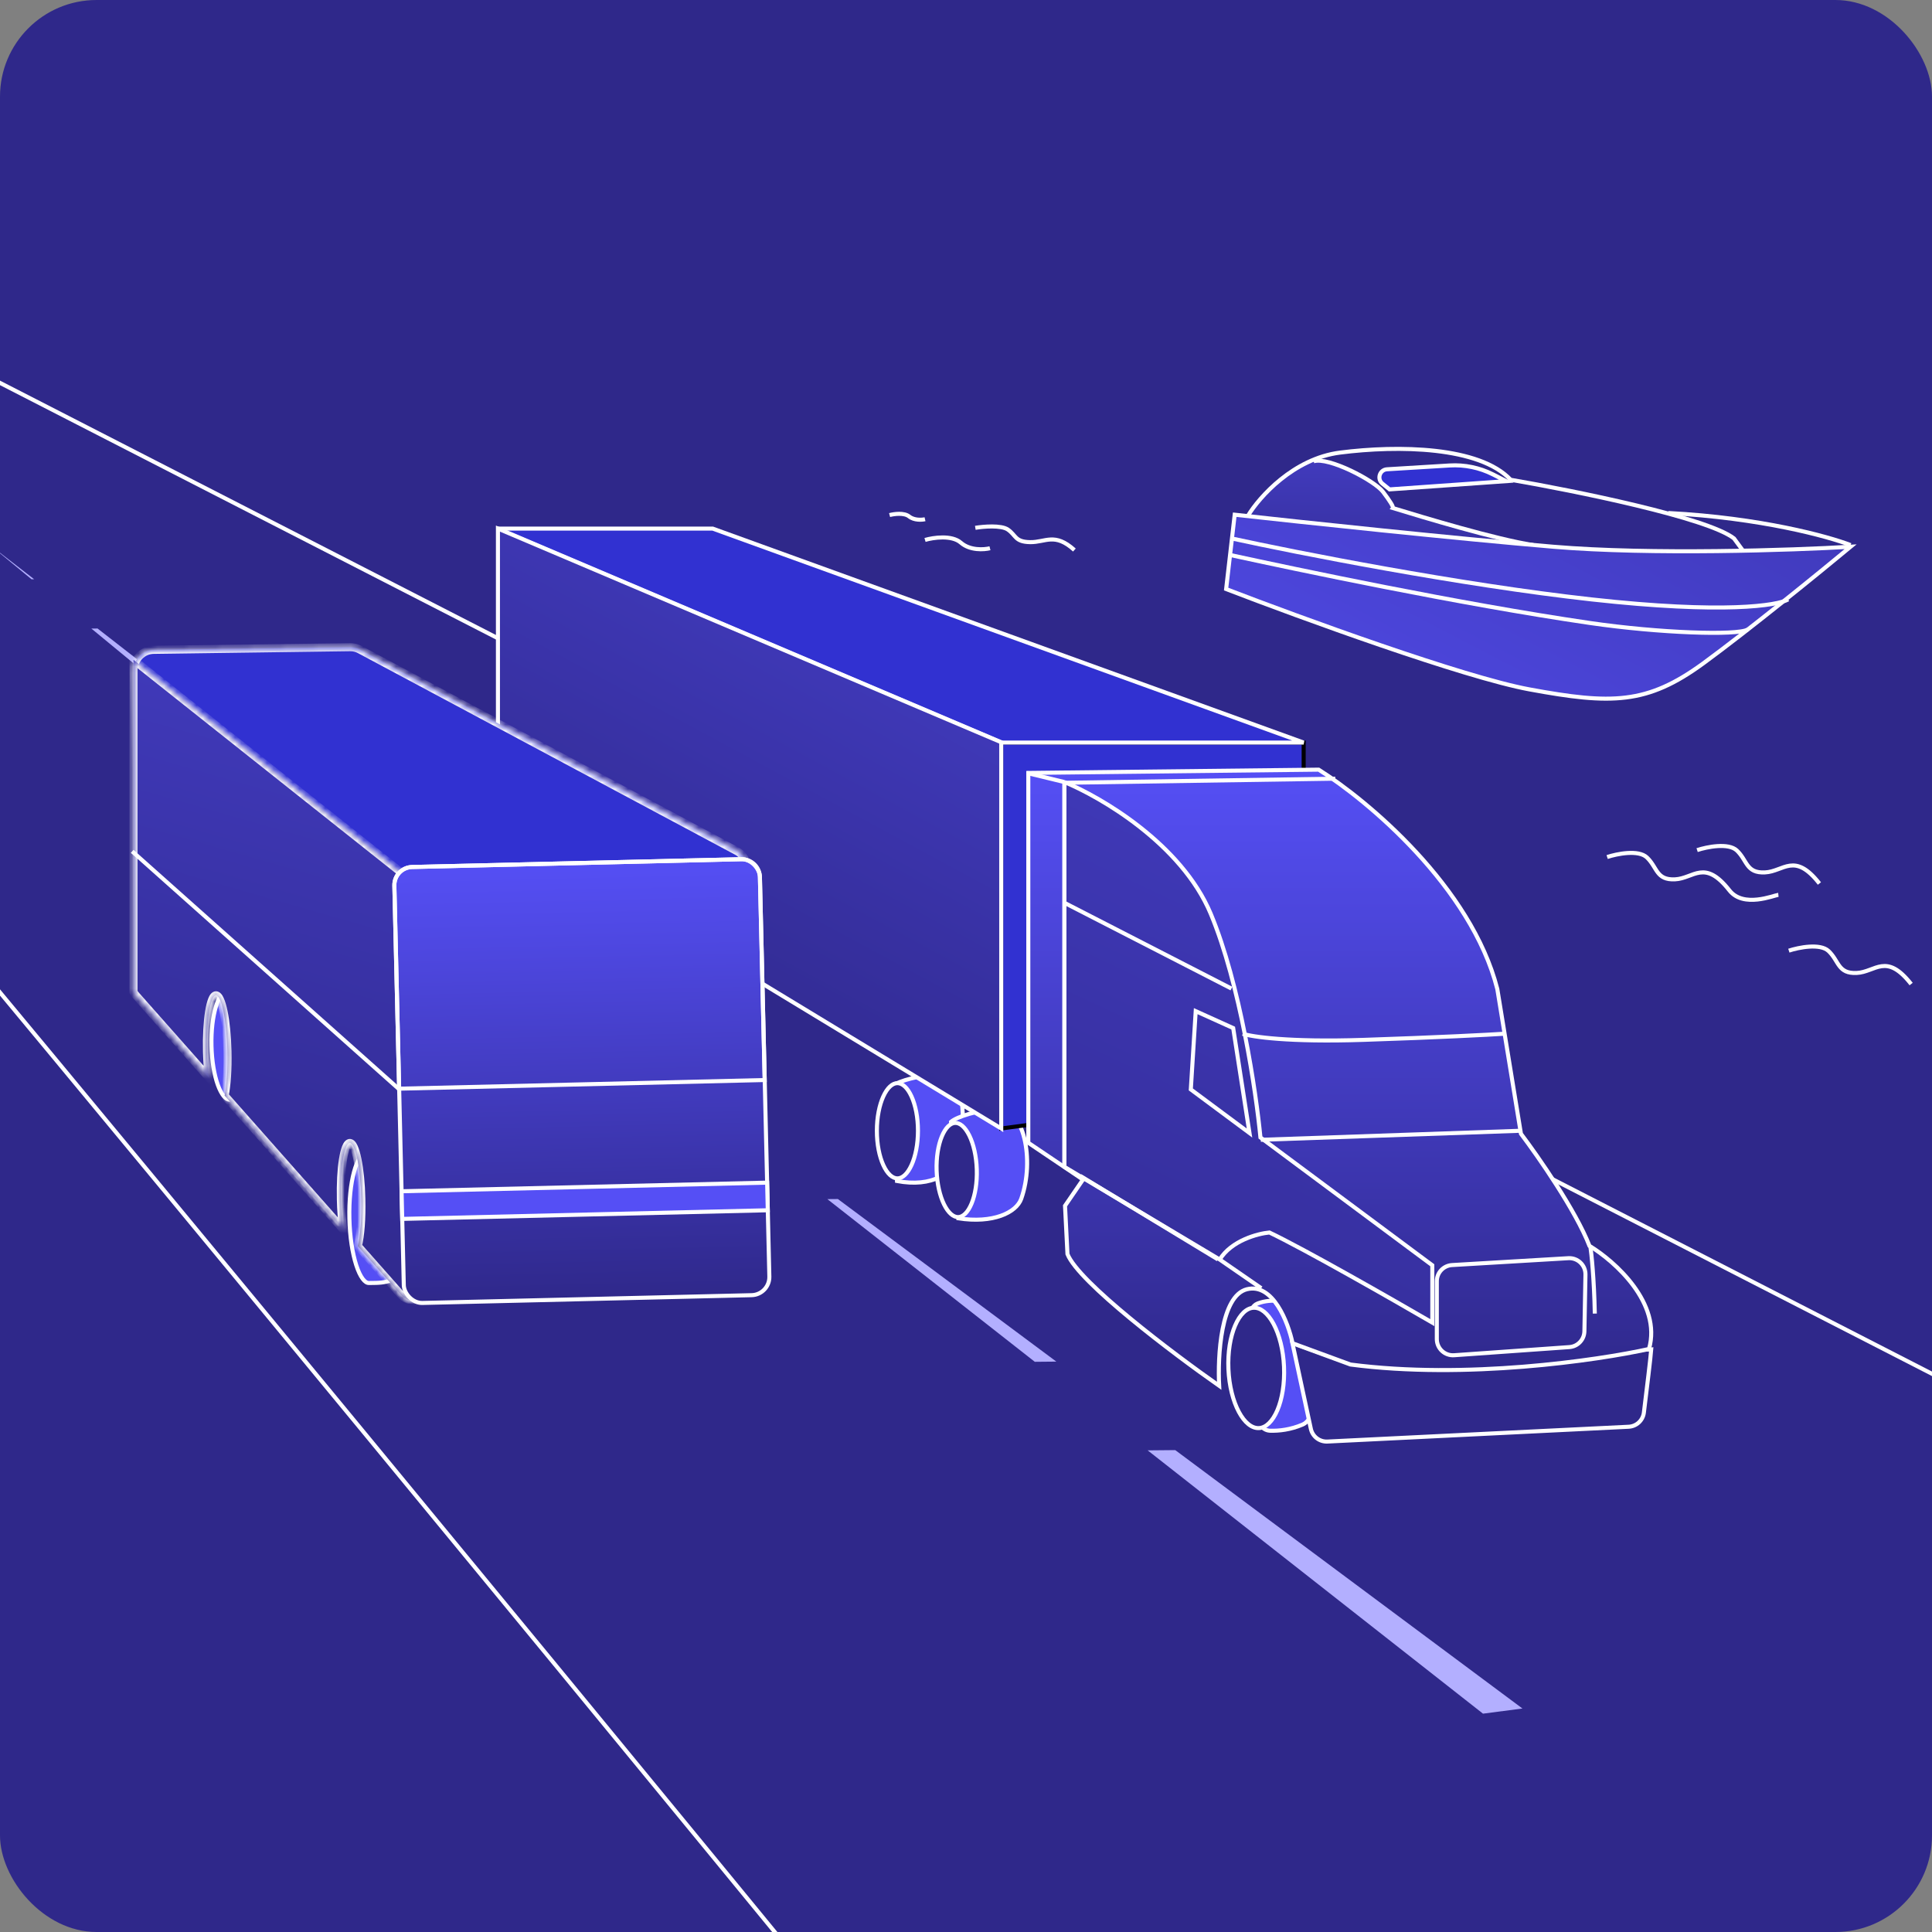 <svg width="300" height="300" viewBox="0 0 300 300" fill="none" xmlns="http://www.w3.org/2000/svg">
<rect x="0" y="0" width="300" height="300" fill="#808080" stroke="none"/>
<g clip-path="url(#clip0_401_33121)">
<rect width="300" height="300" rx="15" fill="#2F288A"/>
<path d="M-60.132 28.611L360.131 244.167" stroke="white" stroke-width="0.627"/>
<path fill-rule="evenodd" clip-rule="evenodd" d="M33.36 111.781C37.01 114.628 40.783 117.574 44.66 120.601L42.127 120.624L31.417 111.799L33.36 111.781ZM49.576 126.251L51.866 126.23C54.146 128.012 56.456 129.817 58.791 131.642L56.844 131.66L49.576 126.251ZM67.892 139.882L69.311 139.869C78.377 146.96 87.72 154.273 97.124 161.638L67.892 139.882ZM117.024 176.448L97.124 161.638C103.423 166.571 109.75 171.528 116.041 176.457L117.024 176.448ZM130.106 186.185L128.472 186.199C139.585 194.911 150.446 203.429 160.685 211.461L164.028 211.43L130.106 186.185ZM5.304 89.944C2.866 88.053 0.575 86.277 -1.556 84.629L4.899 89.948L5.304 89.944ZM15.15 97.594L14.189 97.603L24.582 106.167L26.141 106.153C22.298 103.157 18.624 100.297 15.15 97.594ZM178.21 225.212L182.493 225.172L236.405 265.296L230.279 266.096C230.279 266.096 208.693 249.134 178.21 225.212Z" fill="#B3AFFF"/>
<path d="M-56.228 87.088C-10.356 140.492 134.448 317.234 134.448 317.234" stroke="white" stroke-width="0.627"/>
<path d="M197.6 75.468C196.288 76.743 194.467 79.061 193.8 80.054L199.116 80.563L208.079 81.493L216.851 82.331L224.86 83.261L230.581 83.727L237.828 84.378C232.031 83.485 221.046 80.346 216.279 78.888C216.406 78.702 216.096 78.061 215.028 76.647C213.693 74.879 206.047 70.792 203.759 71.537C201.47 72.281 199.289 73.825 197.6 75.468Z" fill="url(#paint0_linear_401_33121)"/>
<path d="M203.979 71.63C206.267 70.885 213.431 74.617 214.766 76.385C215.834 77.799 216.406 78.702 216.279 78.888C221.046 80.346 232.293 83.747 238.09 84.64" stroke="white" stroke-width="0.627"/>
<path d="M215.77 75.992L214.662 75.098C213.771 74.379 214.231 72.939 215.374 72.87L225.091 72.278C227.422 72.135 229.748 72.615 231.832 73.668L233.897 74.712L215.77 75.992Z" fill="#3131D1" stroke="white" stroke-width="0.627"/>
<path d="M287.36 84.64C283.897 83.293 273.389 80.412 259.056 79.661" stroke="white" stroke-width="0.627"/>
<path d="M193.8 80.057C195.547 77.18 200.85 71.197 208.09 70.277C217.141 69.126 229.716 69.318 234.575 74.496C244.42 76.19 265.138 80.383 269.253 83.605L270.587 85.426" stroke="white" stroke-width="0.627"/>
<path d="M190.393 91.469L191.723 79.923C201.885 81.049 226.008 83.621 241.203 84.898C256.399 86.174 278.305 85.43 287.359 84.898C282.643 88.809 271.461 97.908 264.471 103.015C255.734 109.398 250.225 109.398 237.499 107.051C227.318 105.174 201.853 95.881 190.393 91.469Z" fill="url(#paint1_linear_401_33121)" stroke="white" stroke-width="0.627"/>
<path d="M191.179 83.592C201.285 85.805 226.628 90.802 247.156 93.079C267.684 95.356 276.047 94.028 277.663 93.079" stroke="white" stroke-width="0.627"/>
<path d="M191.179 86.213C201.259 88.403 226.442 93.744 246.822 96.728C257.723 98.324 269.762 98.699 271.373 97.76" stroke="white" stroke-width="0.627"/>
<path d="M249.558 133.08C251.07 132.581 254.423 131.895 255.737 133.149C257.38 134.715 257.154 136.676 260.087 136.544C263.021 136.411 264.652 133.307 268.548 138.265C270.728 141.039 275.447 139.026 276.145 138.951" stroke="white" stroke-width="0.627"/>
<path d="M263.528 132.005C265.04 131.505 268.393 130.82 269.707 132.073C271.35 133.639 271.124 135.601 274.057 135.468C276.99 135.336 278.622 132.231 282.518 137.189" stroke="white" stroke-width="0.627"/>
<path d="M277.771 147.618C279.284 147.119 282.636 146.433 283.951 147.686C285.593 149.253 285.367 151.214 288.301 151.081C291.234 150.949 292.866 147.844 296.761 152.803" stroke="white" stroke-width="0.627"/>
<path d="M151.447 81.96C152.694 81.752 155.449 81.514 156.492 82.226C157.796 83.116 157.564 84.145 159.963 84.184C162.362 84.223 163.769 82.641 166.831 85.409" stroke="white" stroke-width="0.627"/>
<path d="M138.135 79.981C138.824 79.795 140.397 79.578 141.171 80.196C141.946 80.815 143.137 80.741 143.636 80.626" stroke="white" stroke-width="0.627"/>
<path d="M143.636 83.843C144.9 83.471 147.783 83.035 149.203 84.273C150.623 85.511 152.806 85.362 153.721 85.132" stroke="white" stroke-width="0.627"/>
<path d="M87.808 132.523C86.207 132.319 84.722 132.865 84.18 133.163C83.763 137.602 83.179 146.529 84.18 146.734C85.181 146.939 86.599 146.82 87.183 146.734L91.688 138.028C91.062 136.279 89.41 132.728 87.808 132.523Z" fill="#554FF5" stroke="white" stroke-width="0.627"/>
<path d="M146.033 166.825C142.875 166.925 139.582 167.829 138.649 168.582L139.285 183.389C144.632 184.393 148.324 182.385 149.088 178.37C149.852 174.354 149.979 166.699 146.033 166.825Z" fill="#554FF5" stroke="white" stroke-width="0.627"/>
<path d="M154.986 172.174C151.837 172.38 148.579 173.404 147.672 174.198L148.805 189.178C154.178 190.018 157.814 188.305 158.578 186.143C160.721 180.069 158.923 171.916 154.986 172.174Z" fill="#554FF5" stroke="white" stroke-width="0.627"/>
<path d="M202.264 221.206C200.409 222.005 198.595 222.203 197.239 222.163C196.171 222.132 195.419 221.225 195.34 220.16L194.169 204.459C194.105 203.589 194.484 202.71 195.298 202.399C196.44 201.964 197.64 201.917 198.542 202.014C199.108 202.075 199.591 202.42 199.928 202.879L205.613 210.632C206.107 211.305 206.233 212.18 205.95 212.965L203.459 219.881C203.249 220.464 202.834 220.96 202.264 221.206Z" fill="#554FF5" stroke="white" stroke-width="0.627"/>
<path d="M203.548 221.865L200.68 208.528L209.733 211.787L256.403 209.531C256.319 210.687 255.71 215.721 255.261 219.352C255.111 220.561 254.113 221.484 252.897 221.544L206.123 223.843C204.896 223.904 203.806 223.066 203.548 221.865Z" fill="#2F288A" stroke="white" stroke-width="0.627"/>
<path d="M95.099 147.738C92.187 150.096 89.493 149.145 88.668 148.925L88.183 136.196C88.668 135.799 90.003 135.699 90.609 135.699C91.418 133.548 93.546 130.784 95.584 136.94C97.622 143.096 96.11 146.704 95.099 147.738Z" fill="#554FF5" stroke="white" stroke-width="0.627"/>
<path d="M142.541 175.585C142.541 177.68 142.154 179.561 141.542 180.907C140.918 182.281 140.119 182.981 139.35 182.981C138.581 182.981 137.782 182.281 137.157 180.907C136.545 179.561 136.159 177.68 136.159 175.585C136.159 173.49 136.545 171.609 137.157 170.263C137.782 168.888 138.581 168.188 139.35 168.188C140.119 168.188 140.918 168.888 141.542 170.263C142.154 171.609 142.541 173.49 142.541 175.585Z" fill="#2F288A" stroke="white" stroke-width="0.627"/>
<path d="M151.675 181.574C151.744 183.646 151.427 185.52 150.872 186.871C150.305 188.252 149.546 188.966 148.799 188.991C148.051 189.016 147.247 188.353 146.59 187.013C145.946 185.701 145.506 183.853 145.437 181.78C145.368 179.708 145.685 177.834 146.24 176.483C146.808 175.102 147.566 174.388 148.314 174.363C149.061 174.338 149.865 175.001 150.523 176.341C151.166 177.653 151.606 179.501 151.675 181.574Z" fill="#2F288A" stroke="white" stroke-width="0.627"/>
<path d="M202.432 121.273V115.306H155.471V175.234L160.18 174.599L163.234 127.114L202.432 121.273Z" fill="#3131D1" stroke="black" stroke-width="0.627"/>
<path d="M159.676 120.02V175.417V177.45L168.162 183.168L165.376 187.234L165.756 194.73C167.478 199.101 182.178 210.189 189.312 215.186C189.059 210.612 189.565 201.21 193.618 200.194C197.671 199.177 200.035 205.361 200.711 208.579L209.703 211.883C227.535 214.221 248.035 211.248 256.056 209.469C258.082 202.354 250.737 195.831 246.811 193.459C244.683 187.971 238.832 179.568 236.172 176.052L232.499 153.563C228.447 137.706 212.32 124.255 204.763 119.511L159.676 120.02Z" fill="url(#paint2_linear_401_33121)" stroke="white" stroke-width="0.627"/>
<path d="M110.666 82.079H77.168L155.483 115.306H202.432L110.666 82.079Z" fill="#3131D1" stroke="white" stroke-width="0.627"/>
<path d="M77.319 127.836V82.079L155.471 115.256V175.234L77.319 127.836Z" fill="url(#paint3_linear_401_33121)" stroke="white" stroke-width="0.627"/>
<path d="M165.284 180.842V121.55L207.339 120.913" stroke="white" stroke-width="0.627"/>
<path d="M188.007 141.899C183.454 131.011 170.849 123.729 165.284 121.439V181.192L189.398 195.579C191.219 192.628 195.3 191.551 197.113 191.381C202.476 193.925 216.211 201.77 222.408 205.374V196.47L195.722 176.626C195.047 169.587 192.56 152.788 188.007 141.899Z" fill="url(#paint4_linear_401_33121)"/>
<path d="M159.501 120.037L165.284 121.439M165.284 121.439C170.849 123.729 183.454 131.011 188.007 141.899C192.56 152.788 195.047 169.587 195.722 176.626L222.408 196.47V205.374C216.211 201.77 202.476 193.925 197.113 191.381C195.3 191.551 191.219 192.628 189.398 195.579M165.284 121.439V181.192L189.398 195.579M189.398 195.579L195.848 200.031" stroke="white" stroke-width="0.627"/>
<path d="M184.909 169.167L185.669 157.01L191.49 159.642L194.021 175.935L184.909 169.167Z" stroke="white" stroke-width="0.627"/>
<path d="M192.97 160.515C194.372 160.993 200.081 161.854 211.703 161.471C223.326 161.089 231.159 160.675 233.623 160.515" stroke="white" stroke-width="0.627"/>
<path d="M195.774 176.987L236.076 175.585" stroke="white" stroke-width="0.627"/>
<path d="M246.94 193.458C247.127 194.683 247.529 198.5 247.641 203.972" stroke="white" stroke-width="0.627"/>
<path d="M243.533 195.371L225.47 196.439C224.144 196.517 223.109 197.615 223.109 198.943V207.938C223.109 209.394 224.343 210.543 225.795 210.441L243.694 209.176C244.99 209.084 246.001 208.019 246.025 206.72L246.189 197.922C246.216 196.46 244.992 195.284 243.533 195.371Z" stroke="white" stroke-width="0.627"/>
<path d="M191.218 153.506L165.284 140.189" stroke="white" stroke-width="0.627"/>
<path d="M189.115 195.561L167.737 182.594" stroke="white" stroke-width="0.627"/>
<path d="M199.381 212.222C199.496 214.852 199.089 217.241 198.35 218.973C197.601 220.729 196.564 221.708 195.475 221.755C194.387 221.803 193.268 220.919 192.368 219.236C191.481 217.575 190.865 215.231 190.75 212.601C190.634 209.97 191.042 207.581 191.781 205.849C192.53 204.093 193.567 203.115 194.655 203.067C195.744 203.019 196.863 203.903 197.762 205.586C198.65 207.248 199.266 209.591 199.381 212.222Z" fill="#2F288A" stroke="white" stroke-width="0.627"/>
<path d="M86.468 140.013C86.468 141.874 86.196 143.545 85.767 144.74C85.553 145.338 85.304 145.8 85.044 146.107C84.782 146.415 84.539 146.534 84.328 146.534C84.117 146.534 83.874 146.415 83.612 146.107C83.352 145.8 83.103 145.338 82.888 144.74C82.46 143.545 82.188 141.874 82.188 140.013C82.188 138.152 82.46 136.481 82.888 135.287C83.103 134.688 83.352 134.226 83.612 133.919C83.874 133.611 84.117 133.493 84.328 133.493C84.539 133.493 84.782 133.611 85.044 133.919C85.304 134.226 85.553 134.688 85.767 135.287C86.196 136.481 86.468 138.152 86.468 140.013Z" fill="#2F288A" stroke="white" stroke-width="0.627"/>
<path d="M90.673 142.116C90.673 143.975 90.383 145.643 89.924 146.836C89.694 147.433 89.428 147.895 89.149 148.202C88.87 148.509 88.602 148.636 88.358 148.636C88.114 148.636 87.846 148.509 87.567 148.202C87.288 147.895 87.022 147.433 86.792 146.836C86.334 145.643 86.043 143.975 86.043 142.116C86.043 140.257 86.334 138.589 86.792 137.396C87.022 136.799 87.288 136.337 87.567 136.03C87.846 135.723 88.114 135.596 88.358 135.596C88.602 135.596 88.87 135.723 89.149 136.03C89.428 136.337 89.694 136.799 89.924 137.396C90.383 138.589 90.673 140.257 90.673 142.116Z" fill="#2F288A" stroke="white" stroke-width="0.627"/>
<path d="M63.041 194.209C63.074 195.602 62.825 196.59 62.43 197.294C62.036 197.995 61.487 198.436 60.877 198.719C59.816 199.21 58.599 199.215 57.707 199.219C57.551 199.22 57.406 199.22 57.273 199.223C56.998 199.23 56.669 199.049 56.308 198.563C55.954 198.085 55.615 197.368 55.318 196.452C54.726 194.623 54.321 192.069 54.254 189.224C54.187 186.38 54.47 183.809 54.976 181.954C55.229 181.025 55.534 180.294 55.865 179.799C56.202 179.296 56.523 179.101 56.797 179.094C56.877 179.092 57.057 179.159 57.343 179.426C57.612 179.677 57.923 180.056 58.259 180.545C58.93 181.52 59.676 182.894 60.376 184.455C61.781 187.584 62.975 191.405 63.041 194.209Z" fill="#554FF5" stroke="white" stroke-width="0.627"/>
<path d="M41.06 166.565C41.087 167.726 40.853 168.544 40.487 169.126C40.122 169.706 39.61 170.078 39.034 170.318C38.033 170.735 36.884 170.742 36.045 170.747C35.898 170.748 35.761 170.749 35.636 170.752C35.371 170.758 35.066 170.604 34.736 170.205C34.409 169.81 34.095 169.214 33.819 168.448C33.269 166.918 32.895 164.776 32.839 162.387C32.782 159.998 33.055 157.841 33.532 156.287C33.771 155.508 34.056 154.898 34.364 154.488C34.675 154.074 34.974 153.906 35.238 153.9C35.319 153.898 35.487 153.955 35.751 154.175C36.001 154.384 36.291 154.7 36.604 155.109C37.231 155.926 37.928 157.077 38.582 158.388C39.895 161.018 41.005 164.221 41.06 166.565Z" fill="#554FF5" stroke="white" stroke-width="0.627"/>
<mask id="path-46-inside-1_401_33121" fill="white">
<path fill-rule="evenodd" clip-rule="evenodd" d="M20.772 104.084C20.747 102.351 22.132 100.926 23.866 100.902L54.358 100.493C54.888 100.486 55.411 100.614 55.879 100.863L114.39 132.136C116.084 133.041 116.573 135.244 115.421 136.781L67.41 200.865C66.212 202.464 63.844 202.55 62.534 201.042L55.65 193.126C55.991 191.522 56.176 189.002 56.109 186.174C55.995 181.354 55.193 177.463 54.316 177.483C53.44 177.504 52.822 181.429 52.935 186.249C52.97 187.724 53.069 189.111 53.215 190.326L35.009 169.388C35.255 167.805 35.379 165.635 35.322 163.244C35.209 158.423 34.406 154.532 33.529 154.553C32.653 154.574 32.035 158.498 32.148 163.319C32.173 164.362 32.23 165.362 32.313 166.287L22.261 154.727C21.775 154.168 21.502 153.456 21.491 152.715L20.772 104.084Z"/>
</mask>
<path fill-rule="evenodd" clip-rule="evenodd" d="M20.772 104.084C20.747 102.351 22.132 100.926 23.866 100.902L54.358 100.493C54.888 100.486 55.411 100.614 55.879 100.863L114.39 132.136C116.084 133.041 116.573 135.244 115.421 136.781L67.41 200.865C66.212 202.464 63.844 202.55 62.534 201.042L55.65 193.126C55.991 191.522 56.176 189.002 56.109 186.174C55.995 181.354 55.193 177.463 54.316 177.483C53.44 177.504 52.822 181.429 52.935 186.249C52.97 187.724 53.069 189.111 53.215 190.326L35.009 169.388C35.255 167.805 35.379 165.635 35.322 163.244C35.209 158.423 34.406 154.532 33.529 154.553C32.653 154.574 32.035 158.498 32.148 163.319C32.173 164.362 32.23 165.362 32.313 166.287L22.261 154.727C21.775 154.168 21.502 153.456 21.491 152.715L20.772 104.084Z" fill="#3131D1"/>
<path d="M23.866 100.902L23.858 100.275L23.866 100.902ZM20.772 104.084L21.399 104.075L20.772 104.084ZM54.358 100.493L54.367 101.121L54.358 100.493ZM55.879 100.863L55.583 101.416L55.583 101.416L55.879 100.863ZM114.39 132.136L114.094 132.689L114.39 132.136ZM115.421 136.781L114.919 136.405L114.919 136.405L115.421 136.781ZM67.41 200.865L67.912 201.241L67.41 200.865ZM62.534 201.042L63.007 200.631L62.534 201.042ZM55.65 193.126L55.036 192.995L54.971 193.301L55.176 193.537L55.65 193.126ZM53.215 190.326L52.742 190.738L54.082 192.279L53.838 190.251L53.215 190.326ZM35.009 169.388L34.39 169.292L34.345 169.58L34.536 169.8L35.009 169.388ZM32.313 166.287L31.84 166.699L33.11 168.16L32.938 166.231L32.313 166.287ZM22.261 154.727L22.734 154.315L22.734 154.315L22.261 154.727ZM21.491 152.715L20.864 152.725L21.491 152.715ZM23.858 100.275C21.777 100.303 20.114 102.014 20.145 104.094L21.399 104.075C21.379 102.688 22.488 101.548 23.874 101.53L23.858 100.275ZM54.35 99.866L23.858 100.275L23.874 101.53L54.367 101.121L54.35 99.866ZM56.174 100.31C55.614 100.01 54.986 99.858 54.35 99.866L54.367 101.121C54.791 101.115 55.209 101.217 55.583 101.416L56.174 100.31ZM114.685 131.582L56.174 100.31L55.583 101.416L114.094 132.689L114.685 131.582ZM115.923 137.158C117.306 135.312 116.719 132.669 114.685 131.582L114.094 132.689C115.45 133.413 115.841 135.175 114.919 136.405L115.923 137.158ZM67.912 201.241L115.923 137.158L114.919 136.405L66.908 200.489L67.912 201.241ZM62.06 201.454C63.633 203.263 66.474 203.16 67.912 201.241L66.908 200.489C65.95 201.768 64.055 201.837 63.007 200.631L62.06 201.454ZM55.176 193.537L62.06 201.454L63.007 200.631L56.123 192.714L55.176 193.537ZM55.482 186.189C55.548 188.991 55.363 191.457 55.036 192.995L56.263 193.256C56.618 191.586 56.804 189.013 56.736 186.16L55.482 186.189ZM54.331 178.11C54.189 178.114 54.138 178.034 54.181 178.081C54.223 178.125 54.293 178.226 54.38 178.416C54.551 178.79 54.726 179.372 54.885 180.14C55.199 181.666 55.426 183.805 55.482 186.189L56.736 186.16C56.679 183.723 56.447 181.506 56.113 179.887C55.947 179.082 55.749 178.394 55.52 177.893C55.407 177.646 55.27 177.409 55.099 177.226C54.931 177.045 54.662 176.848 54.301 176.856L54.331 178.11ZM53.562 186.234C53.506 183.85 53.632 181.703 53.874 180.164C53.996 179.389 54.143 178.8 54.297 178.418C54.374 178.224 54.44 178.12 54.479 178.074C54.52 178.025 54.473 178.107 54.331 178.11L54.301 176.856C53.941 176.865 53.682 177.074 53.522 177.263C53.36 177.454 53.234 177.697 53.133 177.95C52.928 178.46 52.763 179.157 52.635 179.969C52.377 181.602 52.251 183.828 52.308 186.264L53.562 186.234ZM53.838 190.251C53.695 189.058 53.597 187.691 53.562 186.234L52.308 186.264C52.344 187.757 52.444 189.164 52.593 190.401L53.838 190.251ZM34.536 169.8L52.742 190.738L53.689 189.915L35.483 168.977L34.536 169.8ZM34.695 163.259C34.751 165.624 34.628 167.756 34.39 169.292L35.629 169.485C35.882 167.855 36.006 165.646 35.949 163.229L34.695 163.259ZM33.544 155.18C33.402 155.183 33.351 155.104 33.394 155.15C33.436 155.195 33.506 155.296 33.593 155.486C33.764 155.86 33.939 156.442 34.097 157.21C34.412 158.736 34.639 160.874 34.695 163.259L35.949 163.229C35.892 160.793 35.66 158.576 35.326 156.956C35.16 156.152 34.962 155.463 34.733 154.963C34.62 154.715 34.483 154.479 34.312 154.295C34.144 154.114 33.875 153.917 33.514 153.926L33.544 155.18ZM32.775 163.304C32.719 160.92 32.844 158.773 33.087 157.234C33.209 156.459 33.356 155.869 33.51 155.488C33.587 155.294 33.653 155.19 33.692 155.143C33.733 155.094 33.686 155.177 33.544 155.18L33.514 153.926C33.154 153.935 32.895 154.144 32.735 154.333C32.573 154.524 32.447 154.767 32.346 155.02C32.141 155.53 31.976 156.227 31.848 157.038C31.59 158.672 31.464 160.898 31.521 163.334L32.775 163.304ZM32.938 166.231C32.856 165.32 32.8 164.334 32.775 163.304L31.521 163.334C31.546 164.39 31.604 165.403 31.688 166.343L32.938 166.231ZM21.787 155.138L31.84 166.699L32.786 165.876L22.734 154.315L21.787 155.138ZM20.864 152.725C20.877 153.613 21.204 154.468 21.787 155.138L22.734 154.315C22.345 153.868 22.127 153.298 22.119 152.706L20.864 152.725ZM20.145 104.094L20.864 152.725L22.119 152.706L21.399 104.075L20.145 104.094Z" fill="white" mask="url(#path-46-inside-1_401_33121)"/>
<mask id="path-48-inside-2_401_33121" fill="white">
<path fill-rule="evenodd" clip-rule="evenodd" d="M66.127 201.61C64.88 202.34 63.22 202.141 62.194 200.981L55.565 193.493C55.96 191.923 56.181 189.228 56.109 186.174C55.995 181.353 55.193 177.462 54.316 177.483C53.44 177.504 52.822 181.428 52.935 186.249C52.976 187.973 53.105 189.578 53.294 190.927L34.877 170.124C35.209 168.517 35.388 166.03 35.322 163.244C35.209 158.423 34.406 154.532 33.529 154.553C32.653 154.574 32.035 158.498 32.148 163.319C32.183 164.775 32.28 166.147 32.423 167.352L21.103 154.564C20.958 154.4 20.832 154.224 20.726 154.037L20.726 102.451L63.51 136.426L66.127 201.61Z"/>
</mask>
<path fill-rule="evenodd" clip-rule="evenodd" d="M66.127 201.61C64.88 202.34 63.22 202.141 62.194 200.981L55.565 193.493C55.96 191.923 56.181 189.228 56.109 186.174C55.995 181.353 55.193 177.462 54.316 177.483C53.44 177.504 52.822 181.428 52.935 186.249C52.976 187.973 53.105 189.578 53.294 190.927L34.877 170.124C35.209 168.517 35.388 166.03 35.322 163.244C35.209 158.423 34.406 154.532 33.529 154.553C32.653 154.574 32.035 158.498 32.148 163.319C32.183 164.775 32.28 166.147 32.423 167.352L21.103 154.564C20.958 154.4 20.832 154.224 20.726 154.037L20.726 102.451L63.51 136.426L66.127 201.61Z" fill="url(#paint5_linear_401_33121)"/>
<path d="M62.194 200.981L62.663 200.565L62.194 200.981ZM66.127 201.61L66.444 202.151L66.769 201.961L66.754 201.584L66.127 201.61ZM55.565 193.493L54.956 193.34L54.876 193.661L55.095 193.908L55.565 193.493ZM53.294 190.927L52.824 191.343L54.203 192.901L53.915 190.84L53.294 190.927ZM34.877 170.124L34.263 169.997L34.2 170.305L34.408 170.54L34.877 170.124ZM32.423 167.352L31.954 167.767L33.283 169.269L33.046 167.277L32.423 167.352ZM21.103 154.564L21.573 154.148L21.573 154.148L21.103 154.564ZM20.726 154.037L20.099 154.037L20.099 154.203L20.181 154.347L20.726 154.037ZM20.726 102.451L21.116 101.96L20.099 101.152L20.099 102.451L20.726 102.451ZM63.51 136.426L64.136 136.401L64.125 136.113L63.9 135.935L63.51 136.426ZM61.724 201.397C62.957 202.79 64.949 203.026 66.444 202.151L65.81 201.068C64.811 201.654 63.483 201.492 62.663 200.565L61.724 201.397ZM55.095 193.908L61.724 201.397L62.663 200.565L56.034 193.077L55.095 193.908ZM55.482 186.189C55.554 189.22 55.331 191.85 54.956 193.34L56.173 193.646C56.588 191.996 56.809 189.237 56.736 186.159L55.482 186.189ZM54.331 178.11C54.189 178.113 54.138 178.034 54.181 178.08C54.223 178.125 54.293 178.226 54.38 178.416C54.551 178.79 54.726 179.372 54.885 180.14C55.199 181.666 55.426 183.804 55.482 186.189L56.736 186.159C56.679 183.723 56.447 181.506 56.113 179.886C55.947 179.082 55.749 178.393 55.52 177.893C55.407 177.645 55.27 177.409 55.099 177.225C54.931 177.044 54.662 176.847 54.301 176.856L54.331 178.11ZM53.562 186.234C53.506 183.85 53.632 181.703 53.874 180.164C53.996 179.389 54.143 178.799 54.297 178.418C54.374 178.224 54.44 178.119 54.479 178.073C54.52 178.024 54.473 178.107 54.331 178.11L54.301 176.856C53.941 176.865 53.682 177.074 53.522 177.262C53.36 177.454 53.234 177.697 53.133 177.95C52.928 178.46 52.763 179.157 52.635 179.968C52.377 181.602 52.251 183.828 52.308 186.264L53.562 186.234ZM53.915 190.84C53.73 189.518 53.603 187.937 53.562 186.234L52.308 186.264C52.349 188.008 52.48 189.637 52.672 191.014L53.915 190.84ZM34.408 170.54L52.824 191.343L53.763 190.512L35.347 169.708L34.408 170.54ZM34.695 163.259C34.761 166.019 34.582 168.454 34.263 169.997L35.492 170.251C35.837 168.58 36.016 166.041 35.949 163.229L34.695 163.259ZM33.544 155.18C33.402 155.183 33.351 155.103 33.394 155.15C33.436 155.195 33.506 155.296 33.593 155.485C33.764 155.86 33.939 156.442 34.097 157.21C34.412 158.736 34.639 160.874 34.695 163.259L35.949 163.229C35.892 160.793 35.66 158.576 35.326 156.956C35.16 156.151 34.962 155.463 34.733 154.963C34.62 154.715 34.483 154.479 34.312 154.295C34.144 154.114 33.875 153.917 33.514 153.926L33.544 155.18ZM32.775 163.304C32.719 160.92 32.844 158.773 33.087 157.234C33.209 156.459 33.356 155.869 33.51 155.487C33.587 155.294 33.653 155.189 33.692 155.143C33.733 155.094 33.686 155.177 33.544 155.18L33.514 153.926C33.154 153.934 32.895 154.144 32.735 154.332C32.573 154.524 32.447 154.767 32.346 155.019C32.141 155.53 31.976 156.227 31.848 157.038C31.59 158.672 31.464 160.898 31.521 163.334L32.775 163.304ZM33.046 167.277C32.905 166.094 32.809 164.743 32.775 163.304L31.521 163.334C31.556 164.808 31.655 166.2 31.8 167.426L33.046 167.277ZM20.633 154.979L31.954 167.767L32.893 166.936L21.573 154.148L20.633 154.979ZM20.181 154.347C20.308 154.571 20.46 154.783 20.633 154.979L21.573 154.148C21.457 154.017 21.356 153.876 21.271 153.726L20.181 154.347ZM20.099 102.451L20.099 154.037L21.353 154.037L21.353 102.451L20.099 102.451ZM63.9 135.935L21.116 101.96L20.336 102.942L63.12 136.917L63.9 135.935ZM66.754 201.584L64.136 136.401L62.883 136.451L65.501 201.635L66.754 201.584Z" fill="white" mask="url(#path-48-inside-2_401_33121)"/>
<rect x="61.169" y="134.693" width="56.779" height="67.714" rx="2.822" transform="rotate(-1.353 61.169 134.693)" fill="url(#paint6_linear_401_33121)" stroke="white" stroke-width="0.627"/>
<path d="M61.236 137.515C61.199 135.957 62.432 134.663 63.991 134.627L115.111 133.419C116.67 133.382 117.963 134.616 117.999 136.174L118.744 167.706L61.981 169.047L61.236 137.515Z" stroke="white" stroke-width="0.627"/>
<path d="M20.526 132.199L62.221 169.355" stroke="white" stroke-width="0.627"/>
<rect x="62.357" y="184.978" width="56.779" height="4.293" transform="rotate(-1.353 62.357 184.978)" fill="#554FF5" stroke="white" stroke-width="0.627"/>
</g>
<defs>
<linearGradient id="paint0_linear_401_33121" x1="217.124" y1="43.626" x2="215.814" y2="97.22" gradientUnits="userSpaceOnUse">
<stop stop-color="#554FF5"/>
<stop offset="1" stop-color="#2F288A"/>
</linearGradient>
<linearGradient id="paint1_linear_401_33121" x1="287.359" y1="-10.099" x2="205.593" y2="147.144" gradientUnits="userSpaceOnUse">
<stop stop-color="#2F288A"/>
<stop offset="1" stop-color="#554FF5"/>
</linearGradient>
<linearGradient id="paint2_linear_401_33121" x1="208.04" y1="119.511" x2="208.04" y2="215.186" gradientUnits="userSpaceOnUse">
<stop stop-color="#554FF5"/>
<stop offset="1" stop-color="#2F288A"/>
</linearGradient>
<linearGradient id="paint3_linear_401_33121" x1="180.178" y1="17.703" x2="100.449" y2="165.246" gradientUnits="userSpaceOnUse">
<stop stop-color="#554FF5"/>
<stop offset="1" stop-color="#2F288A"/>
</linearGradient>
<linearGradient id="paint4_linear_401_33121" x1="233.448" y1="-13.137" x2="125.682" y2="218.166" gradientUnits="userSpaceOnUse">
<stop stop-color="#554FF5"/>
<stop offset="1" stop-color="#2F288A"/>
</linearGradient>
<linearGradient id="paint5_linear_401_33121" x1="110.736" y1="6.945" x2="53.455" y2="206.492" gradientUnits="userSpaceOnUse">
<stop stop-color="#554FF5"/>
<stop offset="1" stop-color="#2F288A"/>
</linearGradient>
<linearGradient id="paint6_linear_401_33121" x1="89.552" y1="134.387" x2="89.552" y2="202.728" gradientUnits="userSpaceOnUse">
<stop stop-color="#554FF5"/>
<stop offset="1" stop-color="#2F288A"/>
</linearGradient>
<clipPath id="clip0_401_33121">
<rect width="300" height="300" rx="15" fill="white"/>
</clipPath>
</defs>
</svg>
